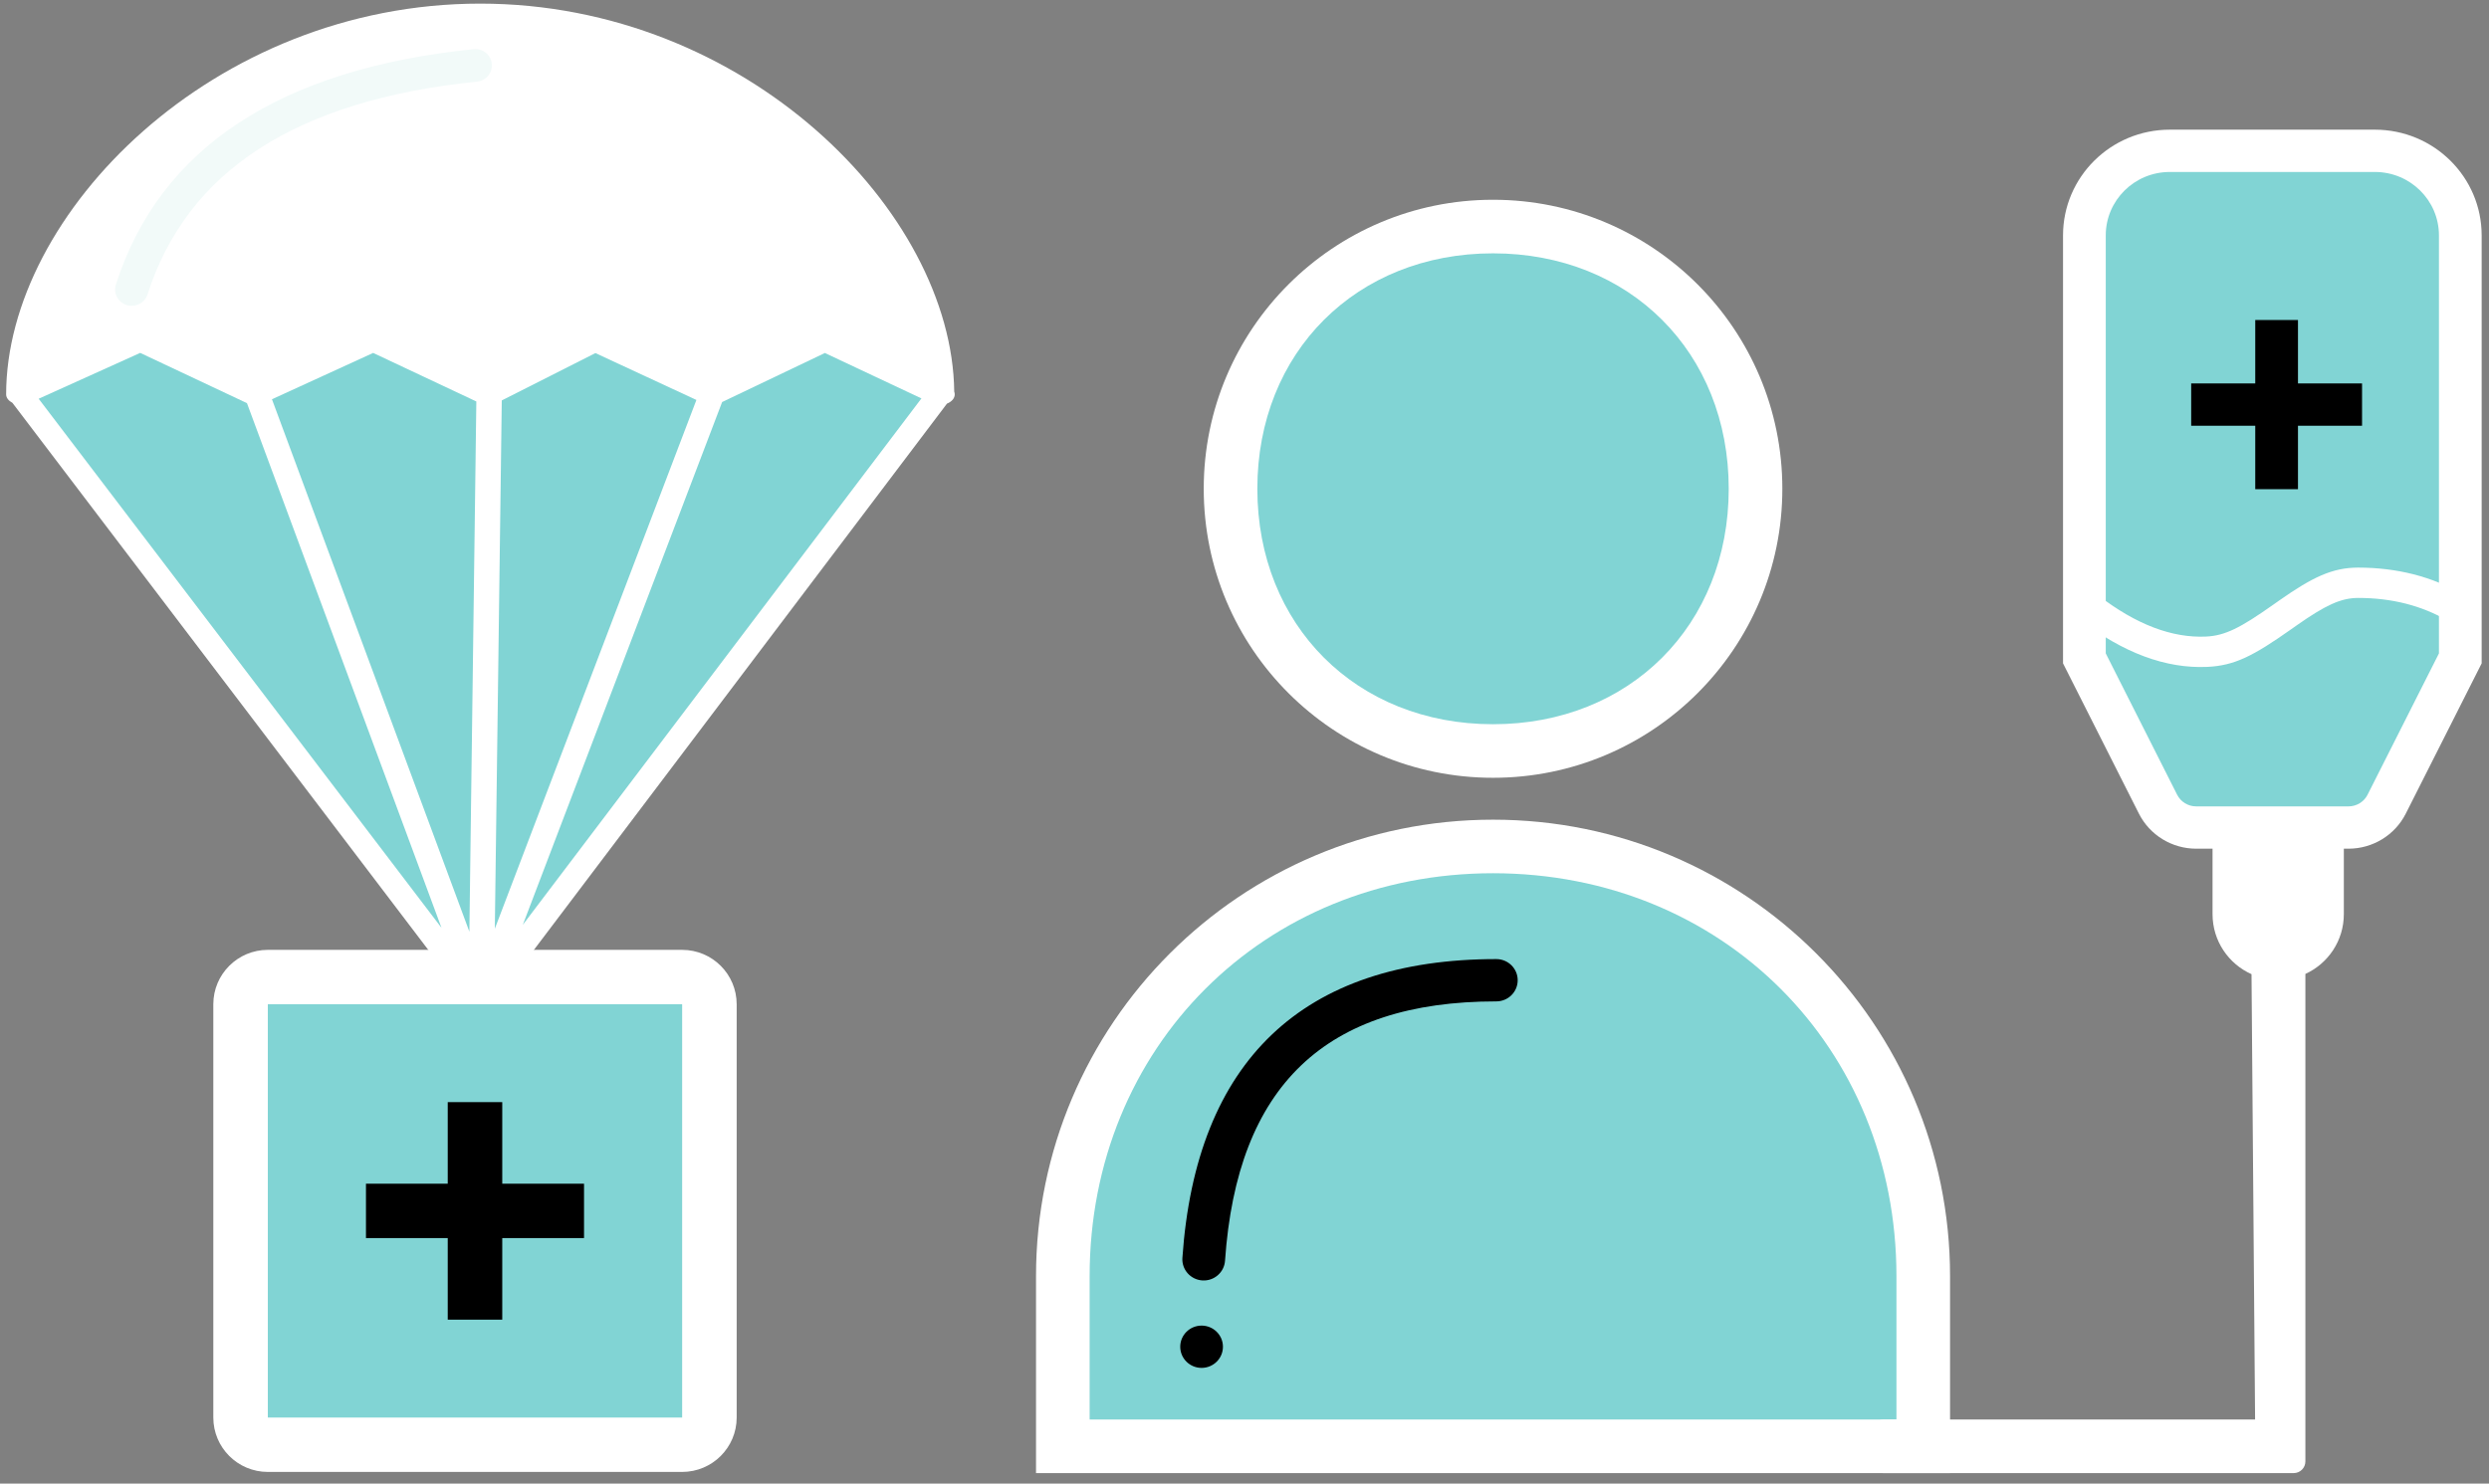 <?xml version="1.0" encoding="UTF-8"?>
<svg width="213px" height="127px" viewBox="0 0 213 127" version="1.1" xmlns="http://www.w3.org/2000/svg" xmlns:xlink="http://www.w3.org/1999/xlink">
    <rect x="0" y="0" width="213" height="127" fill="#808080" stroke="none"/>
    <!-- Generator: Sketch 55.2 (78181) - https://sketchapp.com -->
    <title>icon_patienthumanitaire</title>
    <desc>Created with Sketch.</desc>
    <g id="icon_patienthumanitaire" stroke="none" stroke-width="1" fill="none" fill-rule="evenodd">
        <g transform="translate(-1, 0)" fill-rule="nonzero" id="icon/patient-humanitaire">
            <g>
                <g id="group-humanitaire">
                    <g id="humanitaire" transform="translate(0.594, 0.31)">
                        <g>
                            <g id="parachute">
                                <path d="M42.578,85.655 L81.445,34.241 C81.834,34.087 82.108,33.798 82.108,33.452 C82.11,33.371 82.093,33.291 82.066,33.216 C81.887,17.8 64.229,-0 41.499,-0 C18.653,-0 0.932,17.982 0.932,33.452 C0.932,33.745 1.146,34.003 1.468,34.172 L40.592,85.655 L42.578,85.655 Z" id="Path" fill="#FFFFFF"></path>
                                <polygon id="Path" fill="#81D4D4" points="45.148 78.853 62.203 34.105 70.996 29.907 79.259 33.795"></polygon>
                                <polygon id="Path" fill="#81D4D4" points="43.346 33.967 51.359 29.915 60.002 33.926 42.751 79.19"></polygon>
                                <polygon id="Path" fill="#81D4D4" points="40.574 79.445 23.679 33.867 32.34 29.901 41.169 34.057"></polygon>
                                <polygon id="Path" fill="#81D4D4" points="3.714 33.823 12.404 29.898 21.54 34.2 38.186 79.109"></polygon>
                                <g id="elements" transform="translate(10.255, 3.892)" fill="#F2FAF9">
                                    <path d="M2.779,20.997 C6.162,10.443 15.46,4.377 30.97,2.786 C31.751,2.706 32.318,2.019 32.236,1.252 C32.155,0.484 31.455,-0.072 30.674,0.008 C14.127,1.705 3.826,8.426 0.066,20.159 C-0.17,20.894 0.246,21.678 0.996,21.91 C1.745,22.142 2.543,21.733 2.779,20.997 Z" id="Path-7"></path>
                                </g>
                            </g>
                            <g id="box" transform="translate(18.661, 81)">
                                <path d="M4.665,0 L40.121,0 C42.698,0 44.787,2.084 44.787,4.655 L44.787,40.034 C44.787,42.605 42.698,44.69 40.121,44.69 L4.665,44.69 C2.089,44.69 0,42.605 0,40.034 L0,4.655 C0,2.084 2.089,0 4.665,0 Z" id="Path" fill="#FFFFFF"></path>
                                <polygon id="Path" fill="#81D4D4" points="4.665 4.655 4.665 40.034 40.121 40.034 40.121 4.655"></polygon>
                                <path d="M24.726,20.017 L31.724,20.017 L31.724,24.672 L24.726,24.672 L24.726,31.655 L20.061,31.655 L20.061,24.672 L13.063,24.672 L13.063,20.017 L20.061,20.017 L20.061,13.034 L24.726,13.034 L24.726,20.017 Z" id="icon/croix-medical" fill="#000000"></path>
                            </g>
                        </g>
                    </g>
                </g>
                <g id="icon/patient" transform="translate(89, 11.1)">
                    <g id="icon/collaborateurs" transform="translate(0, 6)">
                        <g id="icon/patient" transform="translate(0.131, 0)">
                            <g id="body">
                                <g transform="translate(0.528, 0)">
                                    <path d="M39.11,49.48 C52.783,49.48 63.868,38.404 63.868,24.74 C63.868,11.077 52.783,0 39.11,0 C25.437,0 14.352,11.077 14.352,24.74 C14.352,38.404 25.437,49.48 39.11,49.48 Z" id="Path" fill="#FFFFFF"></path>
                                    <path d="M39.11,44.895 C27.418,44.895 18.94,36.423 18.94,24.74 C18.94,13.057 27.418,4.586 39.11,4.586 C50.802,4.586 59.279,13.057 59.279,24.74 C59.279,36.423 50.802,44.895 39.11,44.895 Z" id="Path" fill="#81D4D4"></path>
                                    <path d="M39.11,53.066 C60.71,53.066 78.22,70.564 78.22,92.148 L78.22,109 L-1.42108547e-14,109 L-1.42108547e-14,92.148 C-1.42108547e-14,70.564 17.51,53.066 39.11,53.066 Z" id="Path" fill="#FFFFFF"></path>
                                    <path d="M73.632,104.414 L73.632,92.148 C73.632,72.544 58.728,57.651 39.11,57.651 C19.492,57.651 4.588,72.544 4.588,92.148 L4.588,104.414 L73.632,104.414 Z" id="Path" fill="#81D4D4"></path>
                                    <path d="M16.174,90.824 C16.105,91.821 15.233,92.575 14.226,92.507 C13.218,92.438 12.458,91.575 12.526,90.577 C13.689,73.713 22.821,65 39.392,65 C40.402,65 41.22,65.81 41.22,66.81 C41.22,67.81 40.402,68.621 39.392,68.621 C24.769,68.621 17.207,75.835 16.174,90.824 Z M14.169,99.994 C13.159,99.994 12.341,99.184 12.341,98.184 C12.341,97.184 13.159,96.374 14.169,96.374 C15.178,96.374 15.996,97.184 15.996,98.184 C15.996,99.184 15.178,99.994 14.169,99.994 Z" id="Combined-Shape" fill="#000000"></path>
                                </g>
                            </g>
                        </g>
                    </g>
                    <g id="tube-medical" transform="translate(71, 0)">
                        <path d="M38.287,72.27 L38.287,114 C38.287,114.552 37.84,115 37.287,115 L2.167,115 C1.157,115 0.339,114.324 0.339,113.324 C0.339,112.324 1.157,110.41 2.167,110.41 L33.983,110.41 L33.677,72.291 C31.712,71.416 30.342,69.446 30.342,67.156 L30.342,58.291 L41.577,58.291 L41.577,67.156 C41.577,69.428 40.228,71.385 38.287,72.27 Z" id="Combined-Shape" fill="#FFFFFF"></path>
                        <path d="M26.686,0 L44.233,0 C49.28,0 53.372,4.052 53.372,9.051 L53.372,45.685 L46.878,58.548 C45.949,60.388 44.051,61.55 41.974,61.55 L28.945,61.55 C26.868,61.55 24.97,60.388 24.041,58.548 L17.547,45.685 L17.547,9.051 C17.547,4.052 21.639,0 26.686,0 Z" id="Path" fill="#FFFFFF"></path>
                        <path d="M49.717,9.051 C49.717,6.052 47.261,3.621 44.233,3.621 L26.686,3.621 C23.658,3.621 21.203,6.052 21.203,9.051 L21.203,44.83 L27.311,56.929 C27.62,57.542 28.253,57.929 28.945,57.929 L41.974,57.929 C42.666,57.929 43.299,57.542 43.609,56.929 L49.717,44.83 L49.717,9.051 Z" id="Path" fill="#81D4D4"></path>
                        <path d="M37.653,21.723 L43.136,21.723 L43.136,25.344 L37.653,25.344 L37.653,30.775 L33.997,30.775 L33.997,25.344 L28.514,25.344 L28.514,21.723 L33.997,21.723 L33.997,16.293 L37.653,16.293 L37.653,21.723 Z" id="icon/croix-medical" fill="#000000"></path>
                        <path d="M51.787,39.79 C49.134,38.255 46.13,37.488 42.799,37.488 C40.603,37.488 38.894,38.309 36.076,40.283 C35.925,40.389 35.913,40.398 35.51,40.682 C32.732,42.641 31.42,43.318 29.775,43.392 C26.884,43.522 23.827,42.373 20.587,39.885 L18.991,41.94 C22.686,44.778 26.326,46.147 29.893,45.986 C32.217,45.882 33.834,45.048 37.021,42.8 C37.421,42.518 37.433,42.51 37.58,42.406 C39.977,40.728 41.314,40.085 42.799,40.085 C45.679,40.085 48.229,40.736 50.473,42.035 L51.787,39.79 Z" id="Path-6" fill="#FFFFFF"></path>
                    </g>
                </g>
            </g>
        </g>
    </g>
</svg>